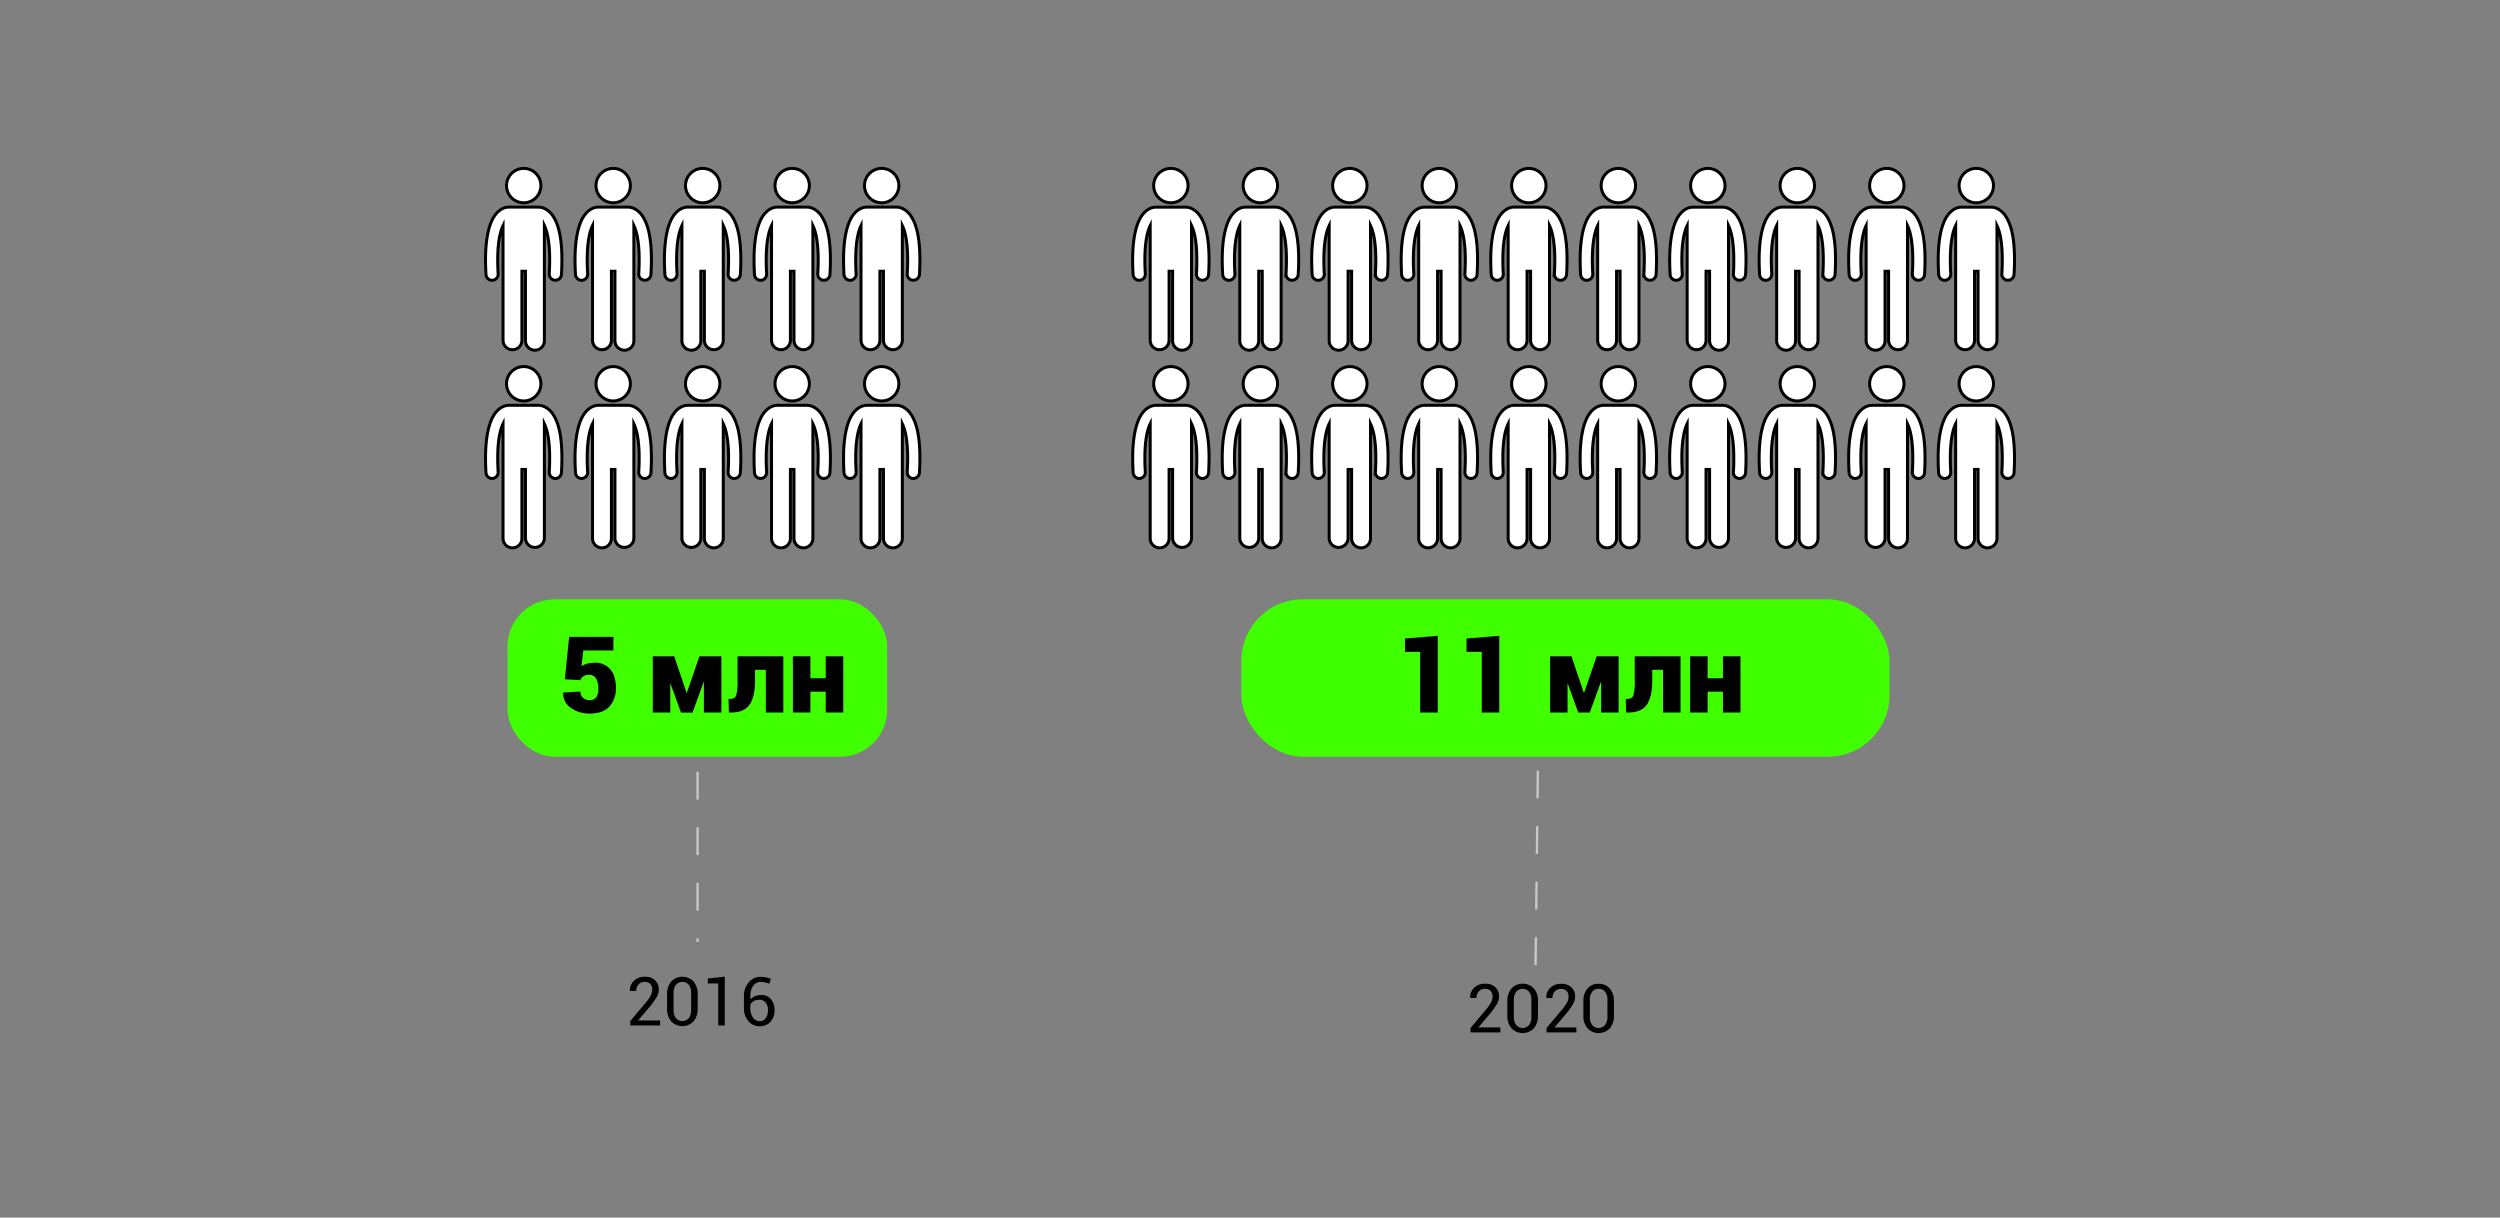 <?xml version="1.0" encoding="UTF-8"?> <svg xmlns="http://www.w3.org/2000/svg" id="Слой_1" data-name="Слой 1" viewBox="0 0 1080 526"><rect x="0" y="0" width="1080" height="526" fill="#808080" stroke="none"/> <defs> <style>.cls-1{fill:#fff;stroke:#000;stroke-width:1.3px;}.cls-1,.cls-3{stroke-miterlimit:10;}.cls-2{fill:#40ff00;}.cls-3{fill:none;stroke:#c9c9c9;stroke-dasharray:12;}</style> </defs> <title>work</title> <path class="cls-1" d="M212.56,121.09h.16a2.64,2.64,0,0,0,2.48-2.79q-.19-3.29-.19-6c0-8,1.16-12.49,2.3-14.83V147a4.08,4.08,0,1,0,8.16,0V117.17H227V147a4.09,4.09,0,1,0,8.17,0V97.46c.19.41.39.87.58,1.4.93,2.58,1.72,6.81,1.71,13.42q0,2.73-.18,6a2.63,2.63,0,0,0,2.48,2.79h.15a2.65,2.65,0,0,0,2.64-2.49c.13-2.29.19-4.39.19-6.32,0-10-1.6-15.48-3.77-18.79a9.19,9.19,0,0,0-3.53-3.29,6.31,6.31,0,0,0-2.71-.71h-13a6.09,6.09,0,0,0-2.71.7c-1.78.88-3.69,2.81-5,6.22s-2.27,8.38-2.27,15.86c0,1.93.06,4,.2,6.32A2.64,2.64,0,0,0,212.56,121.09Z"></path> <circle class="cls-1" cx="226.24" cy="80.18" r="7.43"></circle> <path class="cls-1" d="M251.22,121.09h.16a2.63,2.63,0,0,0,2.48-2.79q-.2-3.29-.19-6c0-8,1.16-12.49,2.3-14.83V147a4.08,4.08,0,1,0,8.16,0V117.17h1.53V147a4.09,4.09,0,1,0,8.17,0V97.46c.19.41.39.87.58,1.4.93,2.58,1.72,6.81,1.71,13.42,0,1.82-.05,3.82-.18,6a2.63,2.63,0,0,0,2.48,2.79h.16a2.65,2.65,0,0,0,2.63-2.49c.13-2.29.2-4.39.2-6.32,0-10-1.61-15.48-3.78-18.79a9.24,9.24,0,0,0-3.52-3.29,6.34,6.34,0,0,0-2.72-.71h-13a6.12,6.12,0,0,0-2.71.7c-1.77.88-3.69,2.81-5,6.22s-2.26,8.38-2.27,15.86c0,1.93.06,4,.2,6.32A2.64,2.64,0,0,0,251.22,121.09Z"></path> <circle class="cls-1" cx="264.9" cy="80.18" r="7.43"></circle> <path class="cls-1" d="M289.88,121.09H290a2.63,2.63,0,0,0,2.48-2.79q-.19-3.29-.19-6c0-8,1.16-12.49,2.3-14.83V147a4.09,4.09,0,1,0,8.17,0V117.17h1.53V147a4.08,4.08,0,1,0,8.16,0V97.46c.19.41.39.87.59,1.4.93,2.58,1.71,6.81,1.71,13.42q0,2.73-.19,6a2.63,2.63,0,0,0,2.48,2.79h.16a2.64,2.64,0,0,0,2.63-2.49c.14-2.29.2-4.39.2-6.32,0-10-1.61-15.48-3.78-18.79a9.24,9.24,0,0,0-3.52-3.29,6.34,6.34,0,0,0-2.72-.71h-13a6.12,6.12,0,0,0-2.71.7c-1.77.88-3.69,2.81-5,6.22s-2.26,8.38-2.27,15.86c0,1.93.07,4,.2,6.32A2.65,2.65,0,0,0,289.88,121.09Z"></path> <circle class="cls-1" cx="303.56" cy="80.18" r="7.43"></circle> <path class="cls-1" d="M328.55,121.09h.15a2.63,2.63,0,0,0,2.48-2.79c-.13-2.19-.18-4.19-.18-6,0-8,1.15-12.49,2.3-14.83V147a4.08,4.08,0,1,0,8.16,0V117.17H343V147a4.08,4.08,0,1,0,8.16,0V97.46c.2.41.39.87.59,1.4.93,2.58,1.71,6.81,1.71,13.42q0,2.73-.19,6a2.64,2.64,0,0,0,2.48,2.79h.16a2.64,2.64,0,0,0,2.63-2.49c.14-2.29.2-4.39.2-6.32,0-10-1.61-15.48-3.78-18.79a9.24,9.24,0,0,0-3.52-3.29,6.34,6.34,0,0,0-2.72-.71h-13a6.15,6.15,0,0,0-2.71.7c-1.77.88-3.69,2.81-5,6.22s-2.27,8.38-2.27,15.86c0,1.93.06,4,.19,6.32A2.65,2.65,0,0,0,328.55,121.09Z"></path> <circle class="cls-1" cx="342.22" cy="80.18" r="7.43"></circle> <path class="cls-1" d="M367.21,121.09h.15a2.64,2.64,0,0,0,2.49-2.79q-.19-3.29-.19-6c0-8,1.15-12.49,2.3-14.83V147a4.08,4.08,0,1,0,8.16,0V117.17h1.53V147a4.08,4.08,0,1,0,8.16,0V97.46c.2.41.39.87.59,1.4.93,2.58,1.71,6.81,1.71,13.42q0,2.73-.19,6a2.64,2.64,0,0,0,2.49,2.79h.15a2.66,2.66,0,0,0,2.64-2.49c.13-2.29.19-4.39.19-6.32,0-10-1.6-15.48-3.77-18.79a9.33,9.33,0,0,0-3.53-3.29,6.34,6.34,0,0,0-2.71-.71h-13a6.08,6.08,0,0,0-2.7.7c-1.78.88-3.69,2.81-5,6.22s-2.27,8.38-2.27,15.86c0,1.93.06,4,.19,6.32A2.66,2.66,0,0,0,367.21,121.09Z"></path> <circle class="cls-1" cx="380.88" cy="80.18" r="7.43"></circle> <path class="cls-1" d="M212.56,206.7h.16a2.64,2.64,0,0,0,2.48-2.79q-.19-3.3-.19-6c0-8,1.16-12.49,2.3-14.83v49.51a4.08,4.08,0,0,0,8.16,0v-29.8H227v29.8a4.09,4.09,0,0,0,8.17,0v-49.5a14.24,14.24,0,0,1,.58,1.4c.93,2.58,1.72,6.81,1.71,13.42q0,2.73-.18,6a2.63,2.63,0,0,0,2.48,2.79h.15a2.65,2.65,0,0,0,2.64-2.49c.13-2.29.19-4.39.19-6.32,0-10-1.6-15.48-3.77-18.8a9.23,9.23,0,0,0-3.53-3.28,6.31,6.31,0,0,0-2.71-.71h-13a6.27,6.27,0,0,0-2.71.71c-1.78.88-3.69,2.8-5,6.22s-2.27,8.38-2.27,15.86c0,1.93.06,4,.2,6.32A2.64,2.64,0,0,0,212.56,206.7Z"></path> <circle class="cls-1" cx="226.24" cy="165.79" r="7.43"></circle> <path class="cls-1" d="M251.22,206.7h.16a2.63,2.63,0,0,0,2.48-2.79q-.2-3.3-.19-6c0-8,1.16-12.49,2.3-14.83v49.51a4.08,4.08,0,0,0,8.16,0v-29.8h1.53v29.8a4.09,4.09,0,0,0,8.17,0v-49.5a14.24,14.24,0,0,1,.58,1.4c.93,2.58,1.72,6.81,1.71,13.42,0,1.82-.05,3.82-.18,6a2.63,2.63,0,0,0,2.48,2.79h.16a2.65,2.65,0,0,0,2.63-2.49c.13-2.29.2-4.39.2-6.32,0-10-1.61-15.48-3.78-18.8a9.28,9.28,0,0,0-3.52-3.28,6.34,6.34,0,0,0-2.72-.71h-13a6.31,6.31,0,0,0-2.71.71c-1.77.88-3.69,2.8-5,6.22s-2.26,8.38-2.27,15.86c0,1.93.06,4,.2,6.32A2.64,2.64,0,0,0,251.22,206.7Z"></path> <circle class="cls-1" cx="264.9" cy="165.79" r="7.43"></circle> <path class="cls-1" d="M289.88,206.7H290a2.63,2.63,0,0,0,2.48-2.79q-.19-3.3-.19-6c0-8,1.16-12.49,2.3-14.83v49.51a4.09,4.09,0,0,0,8.17,0v-29.8h1.53v29.8a4.08,4.08,0,1,0,8.16,0v-49.5c.19.4.39.86.59,1.4.93,2.58,1.71,6.81,1.71,13.42q0,2.73-.19,6a2.63,2.63,0,0,0,2.48,2.79h.16a2.64,2.64,0,0,0,2.63-2.49c.14-2.29.2-4.39.2-6.32,0-10-1.61-15.48-3.78-18.8a9.28,9.28,0,0,0-3.52-3.28,6.34,6.34,0,0,0-2.72-.71h-13a6.31,6.31,0,0,0-2.71.71c-1.77.88-3.69,2.8-5,6.22s-2.26,8.38-2.27,15.86c0,1.93.07,4,.2,6.32A2.65,2.65,0,0,0,289.88,206.7Z"></path> <circle class="cls-1" cx="303.56" cy="165.79" r="7.43"></circle> <path class="cls-1" d="M328.55,206.7h.15a2.63,2.63,0,0,0,2.48-2.79c-.13-2.2-.18-4.2-.18-6,0-8,1.15-12.49,2.3-14.83v49.51a4.08,4.08,0,1,0,8.16,0v-29.8H343v29.8a4.08,4.08,0,1,0,8.16,0v-49.5a14.1,14.1,0,0,1,.59,1.4c.93,2.58,1.71,6.81,1.71,13.42q0,2.73-.19,6a2.64,2.64,0,0,0,2.48,2.79h.16a2.64,2.64,0,0,0,2.63-2.49c.14-2.29.2-4.39.2-6.32,0-10-1.61-15.48-3.78-18.8a9.28,9.28,0,0,0-3.52-3.28,6.34,6.34,0,0,0-2.72-.71h-13a6.34,6.34,0,0,0-2.71.71c-1.77.88-3.69,2.8-5,6.22s-2.27,8.38-2.27,15.86c0,1.93.06,4,.19,6.32A2.65,2.65,0,0,0,328.55,206.7Z"></path> <circle class="cls-1" cx="342.22" cy="165.79" r="7.43"></circle> <path class="cls-1" d="M367.21,206.7h.15a2.64,2.64,0,0,0,2.49-2.79q-.19-3.3-.19-6c0-8,1.15-12.49,2.3-14.83v49.51a4.08,4.08,0,1,0,8.16,0v-29.8h1.53v29.8a4.08,4.08,0,1,0,8.16,0v-49.5a14.1,14.1,0,0,1,.59,1.4c.93,2.58,1.71,6.81,1.71,13.42q0,2.73-.19,6a2.64,2.64,0,0,0,2.49,2.79h.15a2.66,2.66,0,0,0,2.64-2.49c.13-2.29.19-4.39.19-6.32,0-10-1.6-15.48-3.77-18.8a9.37,9.37,0,0,0-3.53-3.28,6.34,6.34,0,0,0-2.71-.71h-13a6.27,6.27,0,0,0-2.7.71c-1.78.88-3.69,2.8-5,6.22s-2.27,8.38-2.27,15.86c0,1.93.06,4,.19,6.32A2.66,2.66,0,0,0,367.21,206.7Z"></path> <circle class="cls-1" cx="380.88" cy="165.79" r="7.43"></circle> <path class="cls-1" d="M492.13,121.09h.16a2.64,2.64,0,0,0,2.48-2.79q-.19-3.29-.19-6c0-8,1.16-12.49,2.3-14.83V147a4.08,4.08,0,1,0,8.16,0V117.17h1.53V147a4.09,4.09,0,1,0,8.17,0V97.46c.19.41.39.87.58,1.4.93,2.58,1.72,6.81,1.71,13.42,0,1.82,0,3.82-.18,6a2.63,2.63,0,0,0,2.48,2.79h.16a2.65,2.65,0,0,0,2.63-2.49c.13-2.29.19-4.39.19-6.32,0-10-1.6-15.48-3.77-18.79A9.24,9.24,0,0,0,515,90.2a6.37,6.37,0,0,0-2.72-.71h-13a6.09,6.09,0,0,0-2.71.7c-1.78.88-3.69,2.81-5,6.22s-2.26,8.38-2.27,15.86c0,1.93.06,4,.2,6.32A2.64,2.64,0,0,0,492.13,121.09Z"></path> <circle class="cls-1" cx="505.81" cy="80.18" r="7.43"></circle> <path class="cls-1" d="M530.79,121.09H531a2.63,2.63,0,0,0,2.48-2.79q-.2-3.29-.19-6c0-8,1.16-12.49,2.3-14.83V147a4.09,4.09,0,1,0,8.17,0V117.17h1.53V147a4.08,4.08,0,1,0,8.16,0V97.46c.19.41.39.87.59,1.4.93,2.58,1.71,6.81,1.71,13.42q0,2.73-.19,6a2.63,2.63,0,0,0,2.48,2.79h.16a2.64,2.64,0,0,0,2.63-2.49c.13-2.29.2-4.39.2-6.32,0-10-1.61-15.48-3.78-18.79a9.24,9.24,0,0,0-3.52-3.29,6.34,6.34,0,0,0-2.72-.71H538a6.12,6.12,0,0,0-2.71.7c-1.77.88-3.69,2.81-5,6.22S528,104.8,528,112.28c0,1.93.06,4,.2,6.32A2.65,2.65,0,0,0,530.79,121.09Z"></path> <circle class="cls-1" cx="544.47" cy="80.18" r="7.43"></circle> <path class="cls-1" d="M569.45,121.09h.16a2.63,2.63,0,0,0,2.48-2.79q-.2-3.29-.18-6c0-8,1.15-12.49,2.29-14.83V147a4.09,4.09,0,1,0,8.17,0V117.17h1.53V147a4.08,4.08,0,1,0,8.16,0V97.46c.19.41.39.87.59,1.4.93,2.58,1.71,6.81,1.71,13.42q0,2.73-.19,6a2.64,2.64,0,0,0,2.48,2.79h.16a2.64,2.64,0,0,0,2.63-2.49c.14-2.29.2-4.39.2-6.32,0-10-1.61-15.48-3.78-18.79a9.24,9.24,0,0,0-3.52-3.29,6.34,6.34,0,0,0-2.72-.71h-13a6.15,6.15,0,0,0-2.71.7c-1.77.88-3.69,2.81-5,6.22s-2.26,8.38-2.27,15.86c0,1.93.07,4,.2,6.32A2.65,2.65,0,0,0,569.45,121.09Z"></path> <circle class="cls-1" cx="583.13" cy="80.18" r="7.43"></circle> <path class="cls-1" d="M608.12,121.09h.15a2.63,2.63,0,0,0,2.48-2.79q-.18-3.29-.18-6c0-8,1.15-12.49,2.3-14.83V147a4.08,4.08,0,1,0,8.16,0V117.17h1.53V147a4.08,4.08,0,1,0,8.16,0V97.46c.2.41.39.87.59,1.4.93,2.58,1.71,6.81,1.71,13.42q0,2.73-.19,6a2.64,2.64,0,0,0,2.48,2.79h.16a2.64,2.64,0,0,0,2.63-2.49c.14-2.29.2-4.39.2-6.32,0-10-1.6-15.48-3.77-18.79A9.33,9.33,0,0,0,631,90.2a6.34,6.34,0,0,0-2.71-.71h-13a6.15,6.15,0,0,0-2.71.7c-1.77.88-3.68,2.81-5,6.22s-2.27,8.38-2.27,15.86c0,1.93.06,4,.19,6.32A2.65,2.65,0,0,0,608.12,121.09Z"></path> <circle class="cls-1" cx="621.79" cy="80.18" r="7.43"></circle> <path class="cls-1" d="M646.78,121.09h.15a2.64,2.64,0,0,0,2.49-2.79q-.2-3.29-.19-6c0-8,1.15-12.49,2.3-14.83V147a4.08,4.08,0,1,0,8.16,0V117.17h1.53V147a4.08,4.08,0,1,0,8.16,0V97.46a13.76,13.76,0,0,1,.59,1.4c.93,2.58,1.71,6.81,1.71,13.42q0,2.73-.19,6a2.64,2.64,0,0,0,2.49,2.79h.15a2.66,2.66,0,0,0,2.64-2.49c.13-2.29.19-4.39.19-6.32,0-10-1.6-15.48-3.77-18.79a9.33,9.33,0,0,0-3.53-3.29,6.34,6.34,0,0,0-2.71-.71H654a6.08,6.08,0,0,0-2.7.7c-1.78.88-3.69,2.81-5,6.22S644,104.8,644,112.28c0,1.93.06,4,.19,6.32A2.66,2.66,0,0,0,646.78,121.09Z"></path> <circle class="cls-1" cx="660.45" cy="80.18" r="7.43"></circle> <path class="cls-1" d="M492.13,206.7h.16a2.64,2.64,0,0,0,2.48-2.79q-.19-3.3-.19-6c0-8,1.16-12.49,2.3-14.83v49.51a4.08,4.08,0,0,0,8.16,0v-29.8h1.53v29.8a4.09,4.09,0,0,0,8.17,0v-49.5a14.24,14.24,0,0,1,.58,1.4c.93,2.58,1.72,6.81,1.71,13.42,0,1.82,0,3.82-.18,6a2.63,2.63,0,0,0,2.48,2.79h.16a2.65,2.65,0,0,0,2.63-2.49c.13-2.29.19-4.39.19-6.32,0-10-1.6-15.48-3.77-18.8a9.28,9.28,0,0,0-3.52-3.28,6.37,6.37,0,0,0-2.72-.71h-13a6.27,6.27,0,0,0-2.71.71c-1.78.88-3.69,2.8-5,6.22s-2.26,8.38-2.27,15.86c0,1.93.06,4,.2,6.32A2.64,2.64,0,0,0,492.13,206.7Z"></path> <circle class="cls-1" cx="505.81" cy="165.79" r="7.43"></circle> <path class="cls-1" d="M530.79,206.7H531a2.63,2.63,0,0,0,2.48-2.79q-.2-3.3-.19-6c0-8,1.16-12.49,2.3-14.83v49.51a4.09,4.09,0,0,0,8.17,0v-29.8h1.53v29.8a4.08,4.08,0,1,0,8.16,0v-49.5c.19.4.39.86.59,1.4.93,2.58,1.71,6.81,1.71,13.42q0,2.73-.19,6a2.63,2.63,0,0,0,2.48,2.79h.16a2.64,2.64,0,0,0,2.63-2.49c.13-2.29.2-4.39.2-6.32,0-10-1.61-15.48-3.78-18.8a9.28,9.28,0,0,0-3.52-3.28,6.34,6.34,0,0,0-2.72-.71H538a6.31,6.31,0,0,0-2.71.71c-1.77.88-3.69,2.8-5,6.22S528,190.41,528,197.89c0,1.93.06,4,.2,6.32A2.65,2.65,0,0,0,530.79,206.7Z"></path> <circle class="cls-1" cx="544.47" cy="165.79" r="7.43"></circle> <path class="cls-1" d="M569.45,206.7h.16a2.63,2.63,0,0,0,2.48-2.79q-.2-3.3-.18-6c0-8,1.15-12.49,2.29-14.83v49.51a4.09,4.09,0,0,0,8.17,0v-29.8h1.53v29.8a4.08,4.08,0,1,0,8.16,0v-49.5c.19.4.39.86.59,1.4.93,2.58,1.71,6.81,1.71,13.42q0,2.73-.19,6a2.64,2.64,0,0,0,2.48,2.79h.16a2.64,2.64,0,0,0,2.63-2.49c.14-2.29.2-4.39.2-6.32,0-10-1.61-15.48-3.78-18.8a9.28,9.28,0,0,0-3.52-3.28,6.34,6.34,0,0,0-2.72-.71h-13a6.34,6.34,0,0,0-2.71.71c-1.77.88-3.69,2.8-5,6.22s-2.26,8.38-2.27,15.86c0,1.93.07,4,.2,6.32A2.65,2.65,0,0,0,569.45,206.7Z"></path> <circle class="cls-1" cx="583.13" cy="165.79" r="7.43"></circle> <path class="cls-1" d="M608.12,206.7h.15a2.63,2.63,0,0,0,2.48-2.79q-.18-3.3-.18-6c0-8,1.15-12.49,2.3-14.83v49.51a4.08,4.08,0,1,0,8.16,0v-29.8h1.53v29.8a4.08,4.08,0,0,0,8.16,0v-49.5a14.1,14.1,0,0,1,.59,1.4c.93,2.58,1.71,6.81,1.71,13.42q0,2.73-.19,6a2.64,2.64,0,0,0,2.48,2.79h.16a2.64,2.64,0,0,0,2.63-2.49c.14-2.29.2-4.39.2-6.32,0-10-1.6-15.48-3.77-18.8a9.37,9.37,0,0,0-3.53-3.28,6.34,6.34,0,0,0-2.71-.71h-13a6.34,6.34,0,0,0-2.71.71c-1.77.88-3.68,2.8-5,6.22s-2.27,8.38-2.27,15.86c0,1.93.06,4,.19,6.32A2.65,2.65,0,0,0,608.12,206.7Z"></path> <circle class="cls-1" cx="621.79" cy="165.79" r="7.43"></circle> <path class="cls-1" d="M646.78,206.7h.15a2.64,2.64,0,0,0,2.49-2.79q-.2-3.3-.19-6c0-8,1.15-12.49,2.3-14.83v49.51a4.08,4.08,0,0,0,8.16,0v-29.8h1.53v29.8a4.08,4.08,0,0,0,8.16,0v-49.5a12.07,12.07,0,0,1,.59,1.4c.93,2.58,1.71,6.81,1.71,13.42q0,2.73-.19,6a2.64,2.64,0,0,0,2.49,2.79h.15a2.66,2.66,0,0,0,2.64-2.49c.13-2.29.19-4.39.19-6.32,0-10-1.6-15.48-3.77-18.8a9.37,9.37,0,0,0-3.53-3.28,6.34,6.34,0,0,0-2.71-.71H654a6.27,6.27,0,0,0-2.7.71c-1.78.88-3.69,2.8-5,6.22S644,190.41,644,197.89c0,1.93.06,4,.19,6.32A2.66,2.66,0,0,0,646.78,206.7Z"></path> <circle class="cls-1" cx="660.45" cy="165.79" r="7.43"></circle> <path class="cls-1" d="M685.44,121.09h.16a2.64,2.64,0,0,0,2.48-2.79q-.2-3.29-.19-6c0-8,1.15-12.49,2.3-14.83V147a4.08,4.08,0,1,0,8.16,0V117.17h1.53V147a4.08,4.08,0,1,0,8.16,0V97.46a13.76,13.76,0,0,1,.59,1.4c.93,2.58,1.72,6.81,1.71,13.42q0,2.73-.18,6a2.63,2.63,0,0,0,2.48,2.79h.15a2.65,2.65,0,0,0,2.64-2.49c.13-2.29.19-4.39.19-6.32,0-10-1.6-15.48-3.77-18.79a9.26,9.26,0,0,0-3.53-3.29,6.31,6.31,0,0,0-2.71-.71h-13a6.09,6.09,0,0,0-2.71.7c-1.78.88-3.69,2.81-5,6.22s-2.27,8.38-2.27,15.86c0,1.93.06,4,.2,6.32A2.64,2.64,0,0,0,685.44,121.09Z"></path> <circle class="cls-1" cx="699.12" cy="80.18" r="7.43"></circle> <path class="cls-1" d="M724.1,121.09h.16a2.64,2.64,0,0,0,2.48-2.79q-.19-3.29-.19-6c0-8,1.16-12.49,2.3-14.83V147a4.08,4.08,0,1,0,8.16,0V117.17h1.53V147a4.09,4.09,0,1,0,8.17,0V97.46c.19.41.39.87.58,1.4.93,2.58,1.72,6.81,1.71,13.42,0,1.82,0,3.82-.18,6a2.63,2.63,0,0,0,2.48,2.79h.16a2.65,2.65,0,0,0,2.63-2.49c.13-2.29.19-4.39.19-6.32,0-10-1.6-15.48-3.77-18.79A9.24,9.24,0,0,0,747,90.2a6.34,6.34,0,0,0-2.72-.71h-13a6.09,6.09,0,0,0-2.71.7c-1.78.88-3.69,2.81-5,6.22s-2.26,8.38-2.27,15.86c0,1.93.06,4,.2,6.32A2.64,2.64,0,0,0,724.1,121.09Z"></path> <circle class="cls-1" cx="737.78" cy="80.18" r="7.43"></circle> <path class="cls-1" d="M762.76,121.09h.16a2.63,2.63,0,0,0,2.48-2.79q-.2-3.29-.19-6c0-8,1.16-12.49,2.3-14.83V147a4.09,4.09,0,1,0,8.17,0V117.17h1.53V147a4.08,4.08,0,1,0,8.16,0V97.46c.19.41.39.87.59,1.4.93,2.58,1.71,6.81,1.71,13.42q0,2.73-.19,6a2.63,2.63,0,0,0,2.48,2.79h.16a2.64,2.64,0,0,0,2.63-2.49c.13-2.29.2-4.39.2-6.32,0-10-1.61-15.48-3.78-18.79a9.24,9.24,0,0,0-3.52-3.29,6.34,6.34,0,0,0-2.72-.71h-13a6.12,6.12,0,0,0-2.71.7c-1.77.88-3.69,2.81-5,6.22s-2.26,8.38-2.27,15.86c0,1.93.06,4,.2,6.32A2.65,2.65,0,0,0,762.76,121.09Z"></path> <circle class="cls-1" cx="776.44" cy="80.18" r="7.43"></circle> <path class="cls-1" d="M801.43,121.09h.15a2.63,2.63,0,0,0,2.48-2.79c-.13-2.19-.18-4.19-.18-6,0-8,1.15-12.49,2.29-14.83V147a4.09,4.09,0,1,0,8.17,0V117.17h1.53V147a4.08,4.08,0,1,0,8.16,0V97.46c.2.41.39.87.59,1.4.93,2.58,1.71,6.81,1.71,13.42q0,2.73-.19,6a2.64,2.64,0,0,0,2.48,2.79h.16a2.64,2.64,0,0,0,2.63-2.49c.14-2.29.2-4.39.2-6.32,0-10-1.61-15.48-3.78-18.79a9.24,9.24,0,0,0-3.52-3.29,6.34,6.34,0,0,0-2.72-.71h-13a6.15,6.15,0,0,0-2.71.7c-1.77.88-3.69,2.81-5,6.22s-2.26,8.38-2.27,15.86c0,1.93.07,4,.2,6.32A2.65,2.65,0,0,0,801.43,121.09Z"></path> <circle class="cls-1" cx="815.1" cy="80.18" r="7.43"></circle> <path class="cls-1" d="M840.09,121.09h.15a2.63,2.63,0,0,0,2.48-2.79q-.18-3.29-.18-6c0-8,1.15-12.49,2.3-14.83V147a4.08,4.08,0,1,0,8.16,0V117.17h1.53V147a4.08,4.08,0,1,0,8.16,0V97.46c.2.41.39.87.59,1.4.93,2.58,1.71,6.81,1.71,13.42q0,2.73-.19,6a2.64,2.64,0,0,0,2.48,2.79h.16a2.64,2.64,0,0,0,2.63-2.49c.14-2.29.2-4.39.2-6.32,0-10-1.6-15.48-3.77-18.79A9.33,9.33,0,0,0,863,90.2a6.34,6.34,0,0,0-2.71-.71h-13a6.15,6.15,0,0,0-2.71.7c-1.77.88-3.68,2.81-5,6.22s-2.27,8.38-2.27,15.86c0,1.93.06,4,.19,6.32A2.65,2.65,0,0,0,840.09,121.09Z"></path> <circle class="cls-1" cx="853.76" cy="80.18" r="7.43"></circle> <path class="cls-1" d="M685.44,206.7h.16a2.64,2.64,0,0,0,2.48-2.79q-.2-3.3-.19-6c0-8,1.15-12.49,2.3-14.83v49.51a4.08,4.08,0,0,0,8.16,0v-29.8h1.53v29.8a4.08,4.08,0,1,0,8.16,0v-49.5a12.07,12.07,0,0,1,.59,1.4c.93,2.58,1.72,6.81,1.71,13.42q0,2.73-.18,6a2.63,2.63,0,0,0,2.48,2.79h.15a2.65,2.65,0,0,0,2.64-2.49c.13-2.29.19-4.39.19-6.32,0-10-1.6-15.48-3.77-18.8a9.3,9.3,0,0,0-3.53-3.28,6.31,6.31,0,0,0-2.71-.71h-13a6.27,6.27,0,0,0-2.71.71c-1.78.88-3.69,2.8-5,6.22s-2.27,8.38-2.27,15.86c0,1.93.06,4,.2,6.32A2.64,2.64,0,0,0,685.44,206.7Z"></path> <circle class="cls-1" cx="699.12" cy="165.79" r="7.43"></circle> <path class="cls-1" d="M724.1,206.7h.16a2.64,2.64,0,0,0,2.48-2.79q-.19-3.3-.19-6c0-8,1.16-12.49,2.3-14.83v49.51a4.08,4.08,0,0,0,8.16,0v-29.8h1.53v29.8a4.09,4.09,0,0,0,8.17,0v-49.5a14.24,14.24,0,0,1,.58,1.4c.93,2.58,1.72,6.81,1.71,13.42,0,1.82,0,3.82-.18,6a2.63,2.63,0,0,0,2.48,2.79h.16a2.65,2.65,0,0,0,2.63-2.49c.13-2.29.19-4.39.19-6.32,0-10-1.6-15.48-3.77-18.8a9.28,9.28,0,0,0-3.52-3.28,6.34,6.34,0,0,0-2.72-.71h-13a6.27,6.27,0,0,0-2.71.71c-1.78.88-3.69,2.8-5,6.22s-2.26,8.38-2.27,15.86c0,1.93.06,4,.2,6.32A2.64,2.64,0,0,0,724.1,206.7Z"></path> <circle class="cls-1" cx="737.78" cy="165.79" r="7.43"></circle> <path class="cls-1" d="M762.76,206.7h.16a2.63,2.63,0,0,0,2.48-2.79q-.2-3.3-.19-6c0-8,1.16-12.49,2.3-14.83v49.51a4.09,4.09,0,0,0,8.17,0v-29.8h1.53v29.8a4.08,4.08,0,0,0,8.16,0v-49.5c.19.4.39.86.59,1.4.93,2.58,1.71,6.81,1.71,13.42q0,2.73-.19,6a2.63,2.63,0,0,0,2.48,2.79h.16a2.64,2.64,0,0,0,2.63-2.49c.13-2.29.2-4.39.2-6.32,0-10-1.61-15.48-3.78-18.8a9.28,9.28,0,0,0-3.52-3.28,6.34,6.34,0,0,0-2.72-.71h-13a6.31,6.31,0,0,0-2.71.71c-1.77.88-3.69,2.8-5,6.22s-2.26,8.38-2.27,15.86c0,1.93.06,4,.2,6.32A2.65,2.65,0,0,0,762.76,206.7Z"></path> <circle class="cls-1" cx="776.44" cy="165.79" r="7.43"></circle> <path class="cls-1" d="M801.43,206.7h.15a2.63,2.63,0,0,0,2.48-2.79c-.13-2.2-.18-4.2-.18-6,0-8,1.15-12.49,2.29-14.83v49.51a4.09,4.09,0,0,0,8.17,0v-29.8h1.53v29.8a4.08,4.08,0,1,0,8.16,0v-49.5a14.1,14.1,0,0,1,.59,1.4c.93,2.58,1.71,6.81,1.71,13.42q0,2.73-.19,6a2.64,2.64,0,0,0,2.48,2.79h.16a2.64,2.64,0,0,0,2.63-2.49c.14-2.29.2-4.39.2-6.32,0-10-1.61-15.48-3.78-18.8a9.28,9.28,0,0,0-3.52-3.28,6.34,6.34,0,0,0-2.72-.71h-13a6.34,6.34,0,0,0-2.71.71c-1.77.88-3.69,2.8-5,6.22s-2.26,8.38-2.27,15.86c0,1.93.07,4,.2,6.32A2.65,2.65,0,0,0,801.43,206.7Z"></path> <circle class="cls-1" cx="815.1" cy="165.79" r="7.43"></circle> <path class="cls-1" d="M840.09,206.7h.15a2.63,2.63,0,0,0,2.48-2.79q-.18-3.3-.18-6c0-8,1.15-12.49,2.3-14.83v49.51a4.08,4.08,0,0,0,8.16,0v-29.8h1.53v29.8a4.08,4.08,0,0,0,8.16,0v-49.5a14.1,14.1,0,0,1,.59,1.4c.93,2.58,1.71,6.81,1.71,13.42q0,2.73-.19,6a2.64,2.64,0,0,0,2.48,2.79h.16a2.64,2.64,0,0,0,2.63-2.49c.14-2.29.2-4.39.2-6.32,0-10-1.6-15.48-3.77-18.8a9.37,9.37,0,0,0-3.53-3.28,6.34,6.34,0,0,0-2.71-.71h-13a6.34,6.34,0,0,0-2.71.71c-1.77.88-3.68,2.8-5,6.22s-2.27,8.38-2.27,15.86c0,1.93.06,4,.19,6.32A2.65,2.65,0,0,0,840.09,206.7Z"></path> <circle class="cls-1" cx="853.76" cy="165.79" r="7.43"></circle> <rect class="cls-2" x="219.27" y="258.9" width="164" height="68" rx="20.31"></rect> <path d="M244,293.44l1.88-18.3H265V281H252l-.83,6.8a7.7,7.7,0,0,1,2.34-1.05,12.61,12.61,0,0,1,3.11-.45,8.47,8.47,0,0,1,7,2.79q2.46,2.88,2.46,8.18a11.5,11.5,0,0,1-2.74,7.86q-2.75,3.14-8.61,3.13a13.58,13.58,0,0,1-8.11-2.46,7.28,7.28,0,0,1-3.31-6.49l0-.14,7.43-.45a3.5,3.5,0,0,0,1.08,2.72,4.14,4.14,0,0,0,2.89,1,3.26,3.26,0,0,0,2.94-1.28,7.18,7.18,0,0,0,.83-3.84,8,8,0,0,0-1-4.24,3.33,3.33,0,0,0-3.05-1.55,4.11,4.11,0,0,0-2.43.66,3.35,3.35,0,0,0-1.29,1.63Z"></path> <path d="M296.59,299.25h.14l5.42-15.72h9.49V307.8h-7.56V294.7l-.13,0-4.76,13.13h-5l-4.49-12.38-.13,0V307.8H282V283.53h9.27Z"></path> <path d="M338.4,283.53V307.8h-7.56V289.36h-4.66v4.51q0,7.17-2.36,10.55t-8,3.38h-.94l-.15-5.86h.58c1.47,0,2.38-.52,2.75-1.58a24.37,24.37,0,0,0,.55-6.49V283.53Z"></path> <path d="M364.29,307.8h-7.58v-9h-6.62v9h-7.56V283.53h7.56V293h6.62v-9.46h7.58Z"></path> <rect class="cls-2" x="536.27" y="258.9" width="280" height="68" rx="26.54"></rect> <path d="M621.1,307.8h-7.59V281.62h-6.57v-5.79l14.16-1.16Z"></path> <path d="M647.7,307.8h-7.58V281.62h-6.58v-5.79l14.16-1.16Z"></path> <path d="M684.2,299.25h.13l5.43-15.72h9.49V307.8h-7.56V294.7l-.14,0L686.8,307.8h-5l-4.49-12.38-.13,0V307.8h-7.56V283.53h9.26Z"></path> <path d="M726,283.53V307.8h-7.56V289.36h-4.67v4.51q0,7.17-2.35,10.55t-8,3.38h-.94l-.16-5.86h.58c1.47,0,2.38-.52,2.75-1.58a23.94,23.94,0,0,0,.55-6.49V283.53Z"></path> <path d="M751.89,307.8h-7.58v-9h-6.62v9h-7.56V283.53h7.56V293h6.62v-9.46h7.58Z"></path> <path d="M285.17,443H272.29v-1.92l6.51-7.76a20.15,20.15,0,0,0,2.36-3.35,5.68,5.68,0,0,0,.62-2.52,3.38,3.38,0,0,0-.84-2.36,3,3,0,0,0-2.33-.91,3.46,3.46,0,0,0-2.79,1.12,4.18,4.18,0,0,0-1,2.81h-2.71l0-.09a5.57,5.57,0,0,1,1.7-4.29,6.48,6.48,0,0,1,4.79-1.76A6,6,0,0,1,283,423.5a5.27,5.27,0,0,1,1.59,4,6.34,6.34,0,0,1-.9,3.2,35,35,0,0,1-2.76,3.93l-5.22,6.13,0,.07h9.45Z"></path> <path d="M301.38,435.67a8.19,8.19,0,0,1-1.78,5.57,6.66,6.66,0,0,1-9.61,0,8.1,8.1,0,0,1-1.81-5.57v-6.09A8.22,8.22,0,0,1,290,424a6.63,6.63,0,0,1,9.61,0,8.17,8.17,0,0,1,1.8,5.56Zm-2.8-6.68a5.63,5.63,0,0,0-1-3.53,3.69,3.69,0,0,0-5.61,0,5.76,5.76,0,0,0-1,3.53v7.25a5.69,5.69,0,0,0,1,3.55,3.67,3.67,0,0,0,5.61,0,5.83,5.83,0,0,0,1-3.56Z"></path> <path d="M313.1,443h-2.81V424.85l-4.52,0v-2.16l7.33-.77Z"></path> <path d="M328.54,422a12.26,12.26,0,0,1,2.42.24,9,9,0,0,1,2,.61l-.6,2.15a11.43,11.43,0,0,0-1.71-.57,8.59,8.59,0,0,0-2.09-.22,3.75,3.75,0,0,0-3.17,1.66,7,7,0,0,0-1.22,4.22v1.61a6.35,6.35,0,0,1,2.06-1.37,6.6,6.6,0,0,1,2.56-.5,5.31,5.31,0,0,1,4.23,1.8,6.9,6.9,0,0,1,1.56,4.71,7.24,7.24,0,0,1-1.74,5.09,6.06,6.06,0,0,1-4.71,1.9,6.19,6.19,0,0,1-4.81-2.18,8.71,8.71,0,0,1-1.94-6v-4.77a8.78,8.78,0,0,1,2.08-6A6.49,6.49,0,0,1,328.54,422Zm-.67,9.92a4.32,4.32,0,0,0-2.27.57,3.83,3.83,0,0,0-1.45,1.51v1.44a6.84,6.84,0,0,0,1.15,4.17,3.4,3.4,0,0,0,2.81,1.53,3.1,3.1,0,0,0,2.7-1.33,5.88,5.88,0,0,0,.95-3.47,4.8,4.8,0,0,0-1-3.22A3.55,3.55,0,0,0,327.87,431.88Z"></path> <path d="M648.17,446H635.29v-1.92l6.51-7.76a20.15,20.15,0,0,0,2.36-3.35,5.68,5.68,0,0,0,.62-2.52,3.38,3.38,0,0,0-.84-2.36,3,3,0,0,0-2.33-.91,3.46,3.46,0,0,0-2.79,1.12,4.18,4.18,0,0,0-1,2.81h-2.71l0-.09a5.57,5.57,0,0,1,1.7-4.29,6.48,6.48,0,0,1,4.79-1.76A6,6,0,0,1,646,426.5a5.27,5.27,0,0,1,1.59,4,6.34,6.34,0,0,1-.9,3.2,35,35,0,0,1-2.76,3.93l-5.22,6.13,0,.07h9.45Z"></path> <path d="M664.38,438.67a8.19,8.19,0,0,1-1.78,5.57,6.66,6.66,0,0,1-9.61,0,8.1,8.1,0,0,1-1.81-5.57v-6.09A8.22,8.22,0,0,1,653,427a6.63,6.63,0,0,1,9.61,0,8.17,8.17,0,0,1,1.8,5.56Zm-2.8-6.68a5.63,5.63,0,0,0-1-3.53,3.69,3.69,0,0,0-5.61,0,5.76,5.76,0,0,0-1,3.53v7.25a5.69,5.69,0,0,0,1,3.55,3.67,3.67,0,0,0,5.61,0,5.83,5.83,0,0,0,1-3.56Z"></path> <path d="M681,446H668.13v-1.92l6.51-7.76A20,20,0,0,0,677,433a5.55,5.55,0,0,0,.62-2.52,3.38,3.38,0,0,0-.84-2.36,3,3,0,0,0-2.32-.91,3.48,3.48,0,0,0-2.8,1.12,4.18,4.18,0,0,0-1,2.81H668l0-.09a5.59,5.59,0,0,1,1.69-4.29,6.52,6.52,0,0,1,4.8-1.76,6,6,0,0,1,4.37,1.54,5.24,5.24,0,0,1,1.6,4,6.25,6.25,0,0,1-.91,3.2,34.68,34.68,0,0,1-2.75,3.93l-5.23,6.13,0,.07H681Z"></path> <path d="M697.22,438.67a8.19,8.19,0,0,1-1.78,5.57,6.67,6.67,0,0,1-9.62,0,8.15,8.15,0,0,1-1.8-5.57v-6.09a8.22,8.22,0,0,1,1.79-5.56A6,6,0,0,1,690.6,425a6.09,6.09,0,0,1,4.82,2.06,8.17,8.17,0,0,1,1.8,5.56Zm-2.8-6.68a5.69,5.69,0,0,0-1-3.53,3.34,3.34,0,0,0-2.82-1.29,3.29,3.29,0,0,0-2.79,1.29,5.69,5.69,0,0,0-1,3.53v7.25a5.69,5.69,0,0,0,1,3.55,3.66,3.66,0,0,0,5.6,0,5.77,5.77,0,0,0,1-3.56Z"></path> <line class="cls-3" x1="301.35" y1="333.41" x2="301.35" y2="406.91"></line> <line class="cls-3" x1="664.35" y1="332.91" x2="663.35" y2="417.91"></line> </svg> 